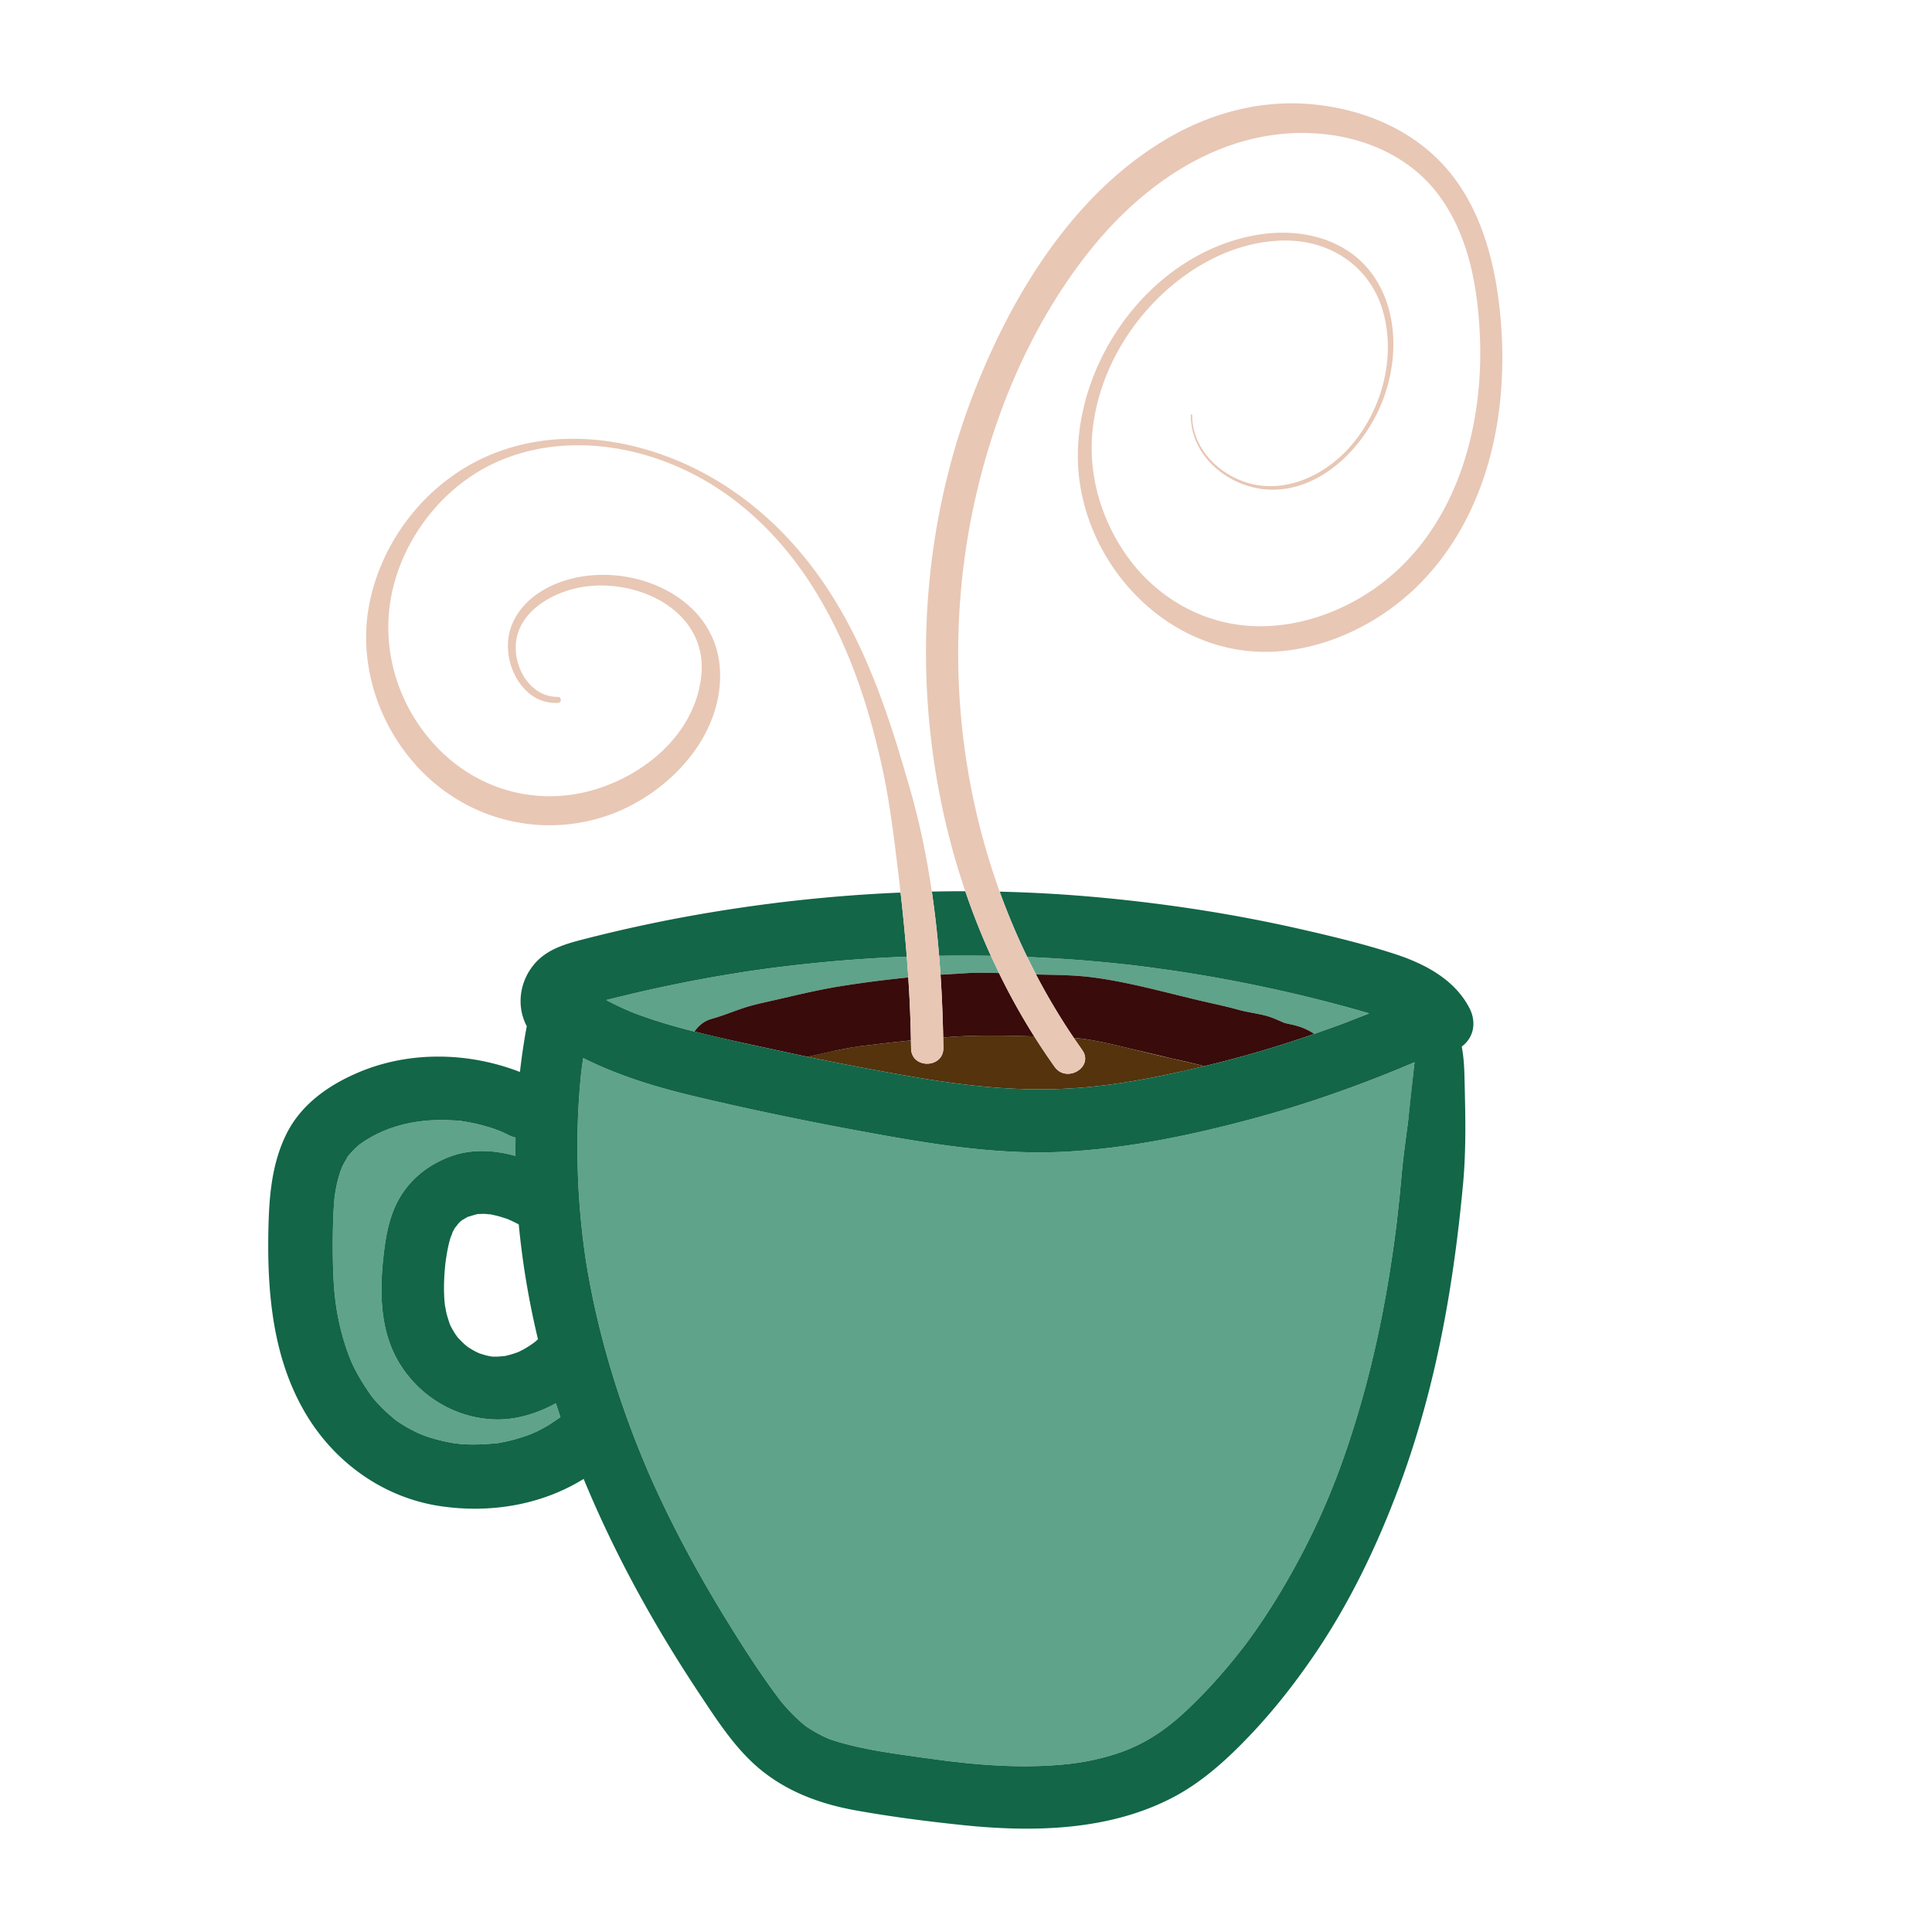 <svg xmlns="http://www.w3.org/2000/svg" viewBox="0 0 2100 2100" xmlns:v="https://vecta.io/nano"><path d="M1316.332 1090.334c10.296 2.284 20.562 4.707 30.735 7.489 10.314 2.82 21.05 3.85 31.27 6.915 6.261 1.878 12.159 4.823 18.2 7.284.189.031.421.075.733.142l5.259 1.18c9.767 1.936 18.125 5.179 26.074 10.498l28.84-10.314 30.878-12.006-7.322-2.133a1605.36 1605.36 0 0 0-110.385-27.298 1614.22 1614.22 0 0 0-98.619-17.548l-26.183-3.607-11.235-1.414-4.607-.556-1.059-.119a1641.67 1641.67 0 0 0-50.686-4.914c-20.545-1.665-41.124-2.889-61.718-3.768l9.583 19.054c20.749.492 41.34.48 62.018 3.193 43.179 5.665 85.741 18.498 128.226 27.923zm-295.545-51.425l1.525 20.554 30.826-1.83c10.93-.503 21.833-.329 32.734.056l-8.841-18.764c-18.746-.341-37.497-.326-56.244-.016zm-247.405 68.603c11.538-3.209 22.584-7.718 33.908-11.568 11.135-3.787 22.579-6.071 34.024-8.696 23.612-5.416 47.151-11.21 71.083-15.075 24.723-3.992 49.767-7.223 74.872-9.72l-1.641-22.581-7.02.245c-33.28 1.421-66.515 3.873-99.643 7.35-16.265 1.707-32.504 3.661-48.71 5.862l-14.957 2.103-5.605.824c.831-.124 4.094-.632-.037.005l-24.24 3.945a1607.68 1607.68 0 0 0-98.254 19.936l-28.236 6.834c3.079 1.642 6.174 3.253 9.308 4.79a328.89 328.89 0 0 0 10.835 5.069l6.266 2.719 2.176.896 3.88 1.491 4.805 1.778 11.295 3.922c15.594 5.198 31.423 9.618 47.358 13.645 4.436-6.544 10.961-11.667 18.533-13.773zm-170.116 418.289c-19.871 10.769-42.707 17.813-65.505 17.068-41.221-1.347-78.866-23.237-101.449-57.623-24.391-37.139-24.039-83.207-18.792-125.578 2.532-20.439 6.922-41.473 17.843-59.275 12.006-19.571 29.282-33.087 50.299-41.833 24.208-10.074 49.989-9.027 74.514-2.099l.185-19.918c-2.477-.64-4.897-1.499-7.189-2.631-3.262-1.611-6.553-3.162-9.894-4.604-.689-.197-5.813-2.149-6.068-2.235a198.67 198.67 0 0 0-22.228-6.137c-4.322-.93-8.671-1.614-13.025-2.362l-1.984-.358-2.045-.101c-7.749-.451-15.439-.863-23.207-.648-27.322.753-53.479 7.269-76.243 21.428a119.27 119.27 0 0 0-8.375 5.704c-.498.573-4.195 3.825-4.56 4.186-2.23 2.201-4.269 4.536-6.336 6.885a44.03 44.03 0 0 1-1.255 1.377 36.35 36.35 0 0 1-.913 1.86c-1.46 2.811-3.199 5.459-4.608 8.309-.347.702-2.591 6.673-2.342 5.702-1.689 5.195-3.148 10.437-4.273 15.796-.879 4.185-1.529 8.398-2.168 12.625.215-1.421.61-6.78-.024.239a393.51 393.51 0 0 0-1.261 19.263 812.22 812.22 0 0 0-.594 43.979c.44 33.395 2.321 58.197 10.782 88.285 1.973 7.016 4.245 13.948 6.832 20.761.799 2.104 1.663 4.182 2.521 6.262.431.871 2.309 5.07 2.556 5.569 5.619 11.378 12.352 21.91 19.695 32.232l.968 1.259 3.434 3.99a178.61 178.61 0 0 0 6.534 6.948c4.53 4.564 9.353 8.741 14.273 12.871l.63.528c1.948 1.355 3.9 2.7 5.902 3.977 4.625 2.95 9.407 5.652 14.311 8.109 2.2 1.102 4.432 2.122 6.675 3.124-.686-.341 4.155 1.686 5.198 2.049 5.245 1.828 10.576 3.407 15.966 4.748a190.77 190.77 0 0 0 16.417 3.319c1.616.254 10.936 1.083 1.767.332l8.398.654c12.242.695 24.3-.026 36.478-1.234l.837-.08.945-.205 8.225-1.682c5.437-1.234 10.822-2.701 16.131-4.404a184.22 184.22 0 0 0 10.455-3.704c1.019-.396 5.71-2.546 5.136-2.23 3.83-1.883 7.608-3.852 11.298-6.014 4.728-2.771 9.132-5.935 13.677-8.977l1.021-.671.341-.308-4.959-15.048-.947.522zm29.293-366.378l-.698 5.526-.062.517-.167 1.651c-3.651 35.16-4.659 70.441-3.596 105.766.542 17.999 1.701 35.977 3.437 53.9a851.25 851.25 0 0 0 3.154 27.77l1.785 12.918.124.846 1.078 6.698c11.457 69.277 31.304 136.972 57.517 202.071 6.846 17.002 12.054 29.047 18.443 42.91a1217.05 1217.05 0 0 0 22.681 46.541c15.697 30.571 32.634 60.499 50.568 89.812 17.404 28.446 35.398 56.786 55.097 83.711l5.185 6.928.996 1.324a219.78 219.78 0 0 0 6.66 7.79c5.252 5.871 10.811 11.465 16.791 16.598.519.446 3.725 3.051 3.706 3.136l2.668 1.811c3.255 2.168 6.601 4.194 10.026 6.081 3.391 1.868 6.866 3.581 10.391 5.178l2.791 1.219 2.833 1.035c31.865 10.351 64.992 14.536 98.061 19.217l28.947 3.888 19.956 2.207c18.643 1.822 37.353 3.063 56.087 3.314 18.656.25 37.334-.484 55.879-2.584 14.284-1.617 29.832-4.64 46.61-9.699 31.02-9.354 55.519-25.3 79.049-47.266 23.003-21.474 43.994-45.158 63.196-70.069l3.463-4.542 1.203-1.621 6.715-9.352a693.85 693.85 0 0 0 12.997-19.095c8.813-13.42 17.173-27.137 25.089-41.104 33.21-58.594 54.505-110.831 73.577-173.739 20.972-69.173 34.643-140.436 43.455-212.128l2.809-25.404 2.358-24.941c1.77-20.221 4.688-40.236 7.25-60.364 1.994-15.661 3.898-34.19 5.555-51.463.385-4.012.864-7.942 1.393-11.852-57.279 24.422-115.981 45.245-176.184 61.469-65.414 17.628-133.009 31.724-200.761 35.674-69.864 4.074-139.547-6.73-208.105-19.092-66.3-11.954-132.376-25.469-197.92-41.06-42.014-9.994-82.828-22.48-120.765-41.525l-1.322 9.394z" fill="#5fa38a"/><path d="M1030.582 1127.259l-5.387.439.208 11.243c.303 22.618-34.793 23.201-35.096.613l-.16-8.67-22.716 2.418-33.459 4.01c-6.232.823-3.654.456-9.841 1.554l-15.008 2.886c-10.51 2.157-20.966 4.56-31.413 6.996 38.915 8.018 77.955 15.438 117.111 22.131 63.589 10.871 124.94 17.146 191.58 10.349 31.487-3.211 57.142-7.858 89.755-14.82 11.083-2.366 22.122-4.932 33.138-7.592l-35.377-8.259c-20.371-4.39-40.502-9.785-60.81-14.446-10.757-2.469-21.563-4.739-32.46-6.502-3.746-.606-8.248-1.101-13.446-1.468l9.103 13.157c13.129 18.48-16.992 36.547-29.995 18.243a730.24 730.24 0 0 1-22.112-32.998c-31.221-1.006-62.459-1.651-93.615.717z" fill="#54330d"/><path d="M1053.138 1057.632l-30.826 1.83c1.509 22.791 2.431 45.57 2.883 68.235l5.387-.439c31.156-2.368 62.394-1.723 93.615-.717-7.789-12.334-15.212-24.898-22.224-37.701a744.16 744.16 0 0 1-16.101-31.153c-10.9-.385-21.803-.559-32.734-.056zm-129.006 81.234l9.841-1.554 33.459-4.01 22.716-2.418c-.342-18.052-.978-36.095-1.999-54.122l-.881-14.308c-25.105 2.497-50.149 5.728-74.872 9.72-23.932 3.864-47.471 9.659-71.083 15.075-11.445 2.625-22.888 4.909-34.024 8.696-11.324 3.851-22.37 8.359-33.908 11.568-7.572 2.106-14.097 7.228-18.533 13.773 15.7 3.968 31.503 7.556 47.284 11.126l75.578 16.337 31.413-6.996 15.008-2.886zm288.976-2.756l60.81 14.446c11.846 2.553 23.613 5.403 35.377 8.259 19.543-4.72 38.987-9.847 58.288-15.478 20.501-5.981 40.839-12.512 61.02-19.496-7.949-5.319-16.307-8.562-26.074-10.498-1.764-.35-3.505-.806-5.259-1.18-.313-.067-.544-.11-.733-.142-6.041-2.462-11.939-5.407-18.2-7.284-10.22-3.065-20.956-4.095-31.27-6.915-10.173-2.782-20.439-5.205-30.735-7.489-42.484-9.425-85.046-22.258-128.226-27.923-20.678-2.713-41.27-2.701-62.018-3.193a706.92 706.92 0 0 0 41.113 68.923c5.199.367 9.7.861 13.446 1.468 10.897 1.763 21.703 4.033 32.46 6.502z" fill="#390b0a"/><path d="M1116.505 1040.163c20.594.878 41.173 2.102 61.718 3.768 16.92 1.371 33.816 3.019 50.686 4.914l1.059.119 4.607.556 11.235 1.414 26.183 3.607a1614.22 1614.22 0 0 1 98.619 17.548c37.099 7.797 73.93 16.895 110.385 27.298l7.322 2.133-30.878 12.006-28.84 10.314c-20.181 6.985-40.519 13.516-61.02 19.496-19.3 5.63-38.745 10.758-58.288 15.478l-33.138 7.592c-32.613 6.962-58.268 11.609-89.755 14.82-66.639 6.796-127.99.521-191.58-10.349-39.155-6.694-78.196-14.113-117.111-22.131l-75.578-16.337-47.284-11.126c-15.935-4.028-31.764-8.447-47.358-13.645l-11.295-3.922-4.805-1.778-3.88-1.491-2.176-.896-6.266-2.719a328.89 328.89 0 0 1-10.835-5.069c-3.134-1.536-6.229-3.147-9.308-4.79l28.236-6.834c32.533-7.665 65.306-14.314 98.254-19.936l24.24-3.945c4.131-.637.868-.128.037-.005l5.605-.824 14.957-2.103c16.206-2.201 32.445-4.155 48.71-5.862 33.128-3.477 66.363-5.928 99.643-7.35l7.02-.245c-1.832-23.265-4.111-46.507-6.737-69.685-73.951 3.123-147.701 11.215-220.748 24.004-40.399 7.073-80.527 15.699-120.266 25.845-20.039 5.116-41.333 10.414-55.776 26.41-17.052 18.886-21.433 46.419-9.535 68.951-3.055 16.537-5.503 33.144-7.411 49.792-55.439-21.565-119.581-23.014-174.671.134-32.865 13.81-63.06 34.698-79.281 67.523-15.508 31.381-18.56 66.194-19.385 100.692-1.673 69.926 4.192 142.504 40.937 203.845 31.618 52.783 84.403 90.514 145.615 99.686 54.216 8.124 110.014-1.055 156.044-29.541 20.461 49.606 44.367 97.847 70.873 144.422 17.513 30.774 36.196 60.874 55.803 90.356 19.716 29.645 40.099 61.309 68.435 83.502 29.588 23.173 64.151 35.47 100.869 42.054 38.318 6.87 77.209 11.896 115.919 15.921 76.994 8.005 159.968 6.351 229.899-30.75 32.907-17.458 61.123-43.937 86.399-70.973 23.56-25.199 44.87-52.532 64.404-80.949 39.098-56.878 69.153-119.283 93.307-183.817 25.526-68.198 43.021-139.194 54.867-210.984 6.545-39.664 11.409-79.627 15.122-119.651 3.556-38.334 2.477-76.972 1.556-115.431-.243-10.167-.707-19.957-2.381-30.014l-.568-3.753c.322-.236.66-.454.97-.702 12.766-10.224 14.715-26.661 7.417-40.853-16.187-31.479-48.992-48.473-81.255-58.971-32.814-10.678-66.664-18.836-100.282-26.532-72.442-16.584-145.993-27.954-219.979-34.848-36.346-3.387-72.76-5.498-109.185-6.371a732.93 732.93 0 0 0 29.902 70.981zm-361.86 151.391c65.544 15.591 131.62 29.106 197.92 41.06 68.558 12.361 138.24 23.166 208.105 19.092 67.752-3.951 135.347-18.047 200.761-35.674 60.203-16.224 118.905-37.046 176.184-61.469-.529 3.91-1.008 7.84-1.393 11.852l-5.555 51.463c-2.562 20.128-5.479 40.144-7.25 60.364l-2.358 24.941-2.809 25.404c-8.812 71.693-22.483 142.955-43.455 212.128-19.072 62.908-40.367 115.145-73.577 173.739-7.916 13.967-16.276 27.684-25.089 41.104a693.85 693.85 0 0 1-12.997 19.095l-6.715 9.352-1.203 1.621-3.463 4.542c-19.203 24.911-40.194 48.595-63.196 70.069-23.53 21.966-48.029 37.912-79.049 47.266-16.778 5.059-32.326 8.082-46.61 9.699-18.545 2.1-37.223 2.834-55.879 2.584-18.734-.251-37.444-1.492-56.087-3.314l-19.956-2.207-28.947-3.888c-33.07-4.682-66.197-8.867-98.061-19.217-.445-.144-2.085-.766-2.833-1.035l-2.791-1.219c-3.526-1.597-7-3.31-10.391-5.178-3.426-1.887-6.771-3.913-10.026-6.081l-2.668-1.811c.02-.086-3.187-2.691-3.706-3.136-5.979-5.133-11.539-10.727-16.791-16.598a219.78 219.78 0 0 1-6.66-7.79c-.152-.209-.456-.613-.996-1.324l-5.185-6.928c-19.698-26.925-37.693-55.265-55.097-83.711-17.934-29.313-34.87-59.241-50.568-89.812a1217.05 1217.05 0 0 1-22.681-46.541c-6.389-13.863-11.597-25.908-18.443-42.91-26.213-65.099-46.06-132.794-57.517-202.071l-1.078-6.698-.124-.846-1.785-12.918a851.25 851.25 0 0 1-3.154-27.77c-1.736-17.922-2.896-35.901-3.437-53.9-1.063-35.326-.055-70.606 3.596-105.766l.167-1.651.062-.517.698-5.526 1.322-9.394c37.937 19.046 78.751 31.532 120.765 41.525zm-145.814 349.082l-1.021.671c-4.545 3.042-8.949 6.206-13.677 8.977-3.69 2.162-7.468 4.131-11.298 6.014.574-.317-4.117 1.834-5.136 2.23-3.446 1.34-6.934 2.573-10.455 3.704-5.309 1.704-10.694 3.17-16.131 4.404-2.732.62-5.487 1.1-8.225 1.682l-.945.205-.837.08c-12.178 1.208-24.235 1.928-36.478 1.234-2.806-.159-5.598-.425-8.398-.654 9.168.75-.152-.078-1.767-.332a190.77 190.77 0 0 1-16.417-3.319c-5.39-1.341-10.721-2.92-15.966-4.748-1.043-.363-5.884-2.39-5.198-2.049-2.242-1.002-4.475-2.022-6.675-3.124-4.904-2.457-9.686-5.159-14.311-8.109-2.003-1.277-3.954-2.621-5.902-3.977l-.63-.528c-4.921-4.13-9.743-8.307-14.273-12.871a178.61 178.61 0 0 1-6.534-6.948 182.95 182.95 0 0 1-3.434-3.99l-.968-1.259c-7.343-10.323-14.077-20.854-19.695-32.232-.246-.499-2.125-4.698-2.556-5.569l-2.521-6.262c-2.587-6.813-4.86-13.745-6.832-20.761-8.461-30.088-10.342-54.89-10.782-88.285a812.22 812.22 0 0 1 .594-43.979 393.51 393.51 0 0 1 1.261-19.263c.634-7.02.238-1.66.024-.239.639-4.227 1.289-8.44 2.168-12.625 1.125-5.359 2.583-10.601 4.273-15.796-.248.972 1.995-5 2.342-5.702 1.409-2.85 3.147-5.498 4.608-8.309a36.35 36.35 0 0 0 .913-1.86 44.03 44.03 0 0 0 1.255-1.377c2.067-2.35 4.106-4.685 6.336-6.885.365-.361 4.062-3.613 4.56-4.186a119.27 119.27 0 0 1 8.375-5.704c22.764-14.159 48.921-20.675 76.243-21.428 7.768-.214 15.458.197 23.207.648l2.045.101 1.984.358c4.354.748 8.703 1.432 13.025 2.362a198.67 198.67 0 0 1 22.228 6.137c.254.087 5.379 2.038 6.068 2.235 3.34 1.442 6.632 2.993 9.894 4.604 2.292 1.132 4.712 1.99 7.189 2.631l-.185 19.918c-24.524-6.928-50.306-7.975-74.514 2.099-21.017 8.746-38.293 22.263-50.299 41.833-10.921 17.802-15.312 38.836-17.843 59.275-5.248 42.371-5.6 88.439 18.792 125.578 22.583 34.386 60.228 56.276 101.449 57.623 22.798.745 45.635-6.299 65.505-17.068l.947-.522 4.959 15.048-.341.308zm-67.707-66.061l-5.708.043c-.346-.026-.653-.056-.829-.09-1.834-.351-3.665-.68-5.481-1.113-2.869-.685-5.63-1.625-8.429-2.512-1.457-.749-2.982-1.403-4.428-2.173-2.531-1.347-4.946-2.859-7.379-4.369a22.35 22.35 0 0 1-.737-.512l-2.573-2.139c-2.567-2.255-4.891-4.705-7.289-7.131-.405-.41-1.093-1.302-1.535-1.89l-1.218-1.714c-1.682-2.479-3.238-5.034-4.668-7.667-.371-.682-.711-1.38-1.066-2.07-.299-.706-1.025-2.341-1.199-2.89-1.197-3.761-2.448-7.465-3.389-11.304-.368-1.503-1.747-10.045-1.464-6.954-.338-3.089-.638-6.178-.823-9.281-.481-8.074-.363-16.183.103-24.255.234-4.046.596-8.079.981-12.113l.056-.588.523-3.917c1.104-7.805 2.505-15.584 4.682-23.168.431-1.5 3.228-8.246 2.455-6.966 1.029-2.013 2.115-3.985 3.257-5.934-.927 1.773 2.913-3.691 4.223-4.984.714-.705 1.462-1.372 2.205-2.045.335-.217.767-.488 1.34-.823l5.057-2.972c.125-.072.211-.115.325-.178 3.587-1.086 7.056-2.288 10.727-3.155a8.51 8.51 0 0 1 .756-.115l3.103-.098a79.54 79.54 0 0 1 4.314-.057c-.022 0 4.721.452 6.069.493l1.869.379c2.236.536 4.482.999 6.703 1.597 2.233.601 4.422 1.324 6.631 2.007 1.004.311 2.997 1.017 3.005.981 4.288 1.763 8.473 3.807 12.579 6.002 3.965 41.977 11.031 83.707 20.87 124.791l-1.9 1.787c-.073.068-.751.632-1.373 1.156l-3.036 2.216a113.79 113.79 0 0 1-9.298 5.835c-1.248.699-4.989 2.494-5.03 2.619-5.259 2.073-10.688 3.655-16.219 4.813.982-.322-4.862.412-6.762.455zm-32.963-151.733c2.396-1.328 2.327-.771 0 0h0zm512.626-283.933c18.747-.311 37.497-.326 56.244.016-10.417-22.931-19.681-46.366-27.793-70.194a1628.91 1628.91 0 0 0-36.382.377c3.405 23.159 6.006 46.463 7.931 69.801z" fill="#136648"/><path d="M985.627 1039.872l1.641 22.581.881 14.308c1.021 18.027 1.658 36.07 1.999 54.122l.16 8.67c.303 22.588 35.4 22.005 35.096-.613l-.208-11.243c-.452-22.664-1.374-45.443-2.883-68.235l-1.525-20.554c-1.925-23.338-4.526-46.642-7.931-69.801-5.49-37.34-13.056-74.296-23.377-110.345-21.671-75.692-45.756-151.194-89.208-217.656-40.991-62.698-97.368-113.511-167.183-141.81-63.585-25.774-136.071-31.737-200.327-4.817-65.541 27.458-114.806 87.689-130.267 156.953-15.532 69.584 9.966 143.903 61.515 192.45 52.615 49.55 127.697 66.153 196.176 42.638 65.162-22.376 126.324-85.689 122.369-158.628-4.004-73.853-82.633-111.775-149.209-101.347-31.413 4.92-63.922 21.356-76.76 52.145-10.05 24.103-2.695 55.327 16.385 73.044 9.286 8.622 20.889 12.924 33.541 12.268 4.174-.217 4.092-6.531-.114-6.51-29.589.152-47.903-30.96-45.642-58.024 2.763-33.065 35.777-53.246 65.169-60.003 61.806-14.209 144.098 22.138 136.314 95.3-6.764 63.579-62.999 109.65-121.544 125.072-58.523 15.417-118.937-1.27-161.9-43.714-44.603-44.064-65.491-107.671-53.258-169.408 12.573-63.453 58.358-121.002 118.181-146.19 60.393-25.428 129.611-19.807 189.184 5.192 63.577 26.679 113.944 74.482 150.528 132.285 38.319 60.545 60.999 128.94 75.97 198.624 8.121 37.798 12.704 76.773 17.34 115.132l2.151 18.43c2.625 23.179 4.905 46.421 6.737 69.685zm345.556-526.89c-20.795-13.98-35.559-36.34-35.266-61.925.011-1.003-1.545-.975-1.557.027-.532 46.477 44.476 81.202 88.766 81.201 51.522-.001 94.294-41.768 115.019-85.737 20.418-43.316 23.845-98.925-1.53-141.02-27.08-44.923-80.339-58.551-129.576-50.31-108.472 18.155-190.162 123.633-195.26 230.746-5.135 107.882 78.633 212.601 187.769 221.906 54.728 4.666 110.703-15.532 154.323-47.893 47.109-34.95 79.669-84.399 98.519-139.596 19.413-56.845 24.054-118.984 18.284-178.54-5.732-59.173-22.043-121.053-64.203-165.104-36.984-38.642-88.746-58.836-141.316-63.491-55.42-4.907-110.026 9.863-157.614 38.074-100.442 59.546-166.598 167.381-208.27 273.615-41.729 106.378-58.457 222.787-51.042 336.697 4.587 70.463 18.275 140.318 41.009 207.096 8.112 23.828 17.375 47.264 27.793 70.194l8.841 18.764a744.16 744.16 0 0 0 16.101 31.153c7.012 12.803 14.435 25.367 22.224 37.701a730.24 730.24 0 0 0 22.112 32.998c13.004 18.304 43.125.238 29.995-18.243l-9.103-13.157a707.04 707.04 0 0 1-41.113-68.923 721.45 721.45 0 0 1-9.583-19.054c-11.208-23.112-21.178-46.81-29.902-70.981-12.917-35.788-23.112-72.607-30.543-110.091-19.914-100.455-19.406-205.461 1.575-305.691 21.008-100.357 62.323-199.745 126.487-280.379 62.344-78.347 153.113-138.728 257.176-127.019 45.78 5.151 90.338 25.424 119.373 61.97 35.029 44.091 45.539 102.36 47.902 157.227 4.559 105.856-29.344 220.579-122.914 280.194-41.159 26.223-91.69 40.452-140.534 33.566-48.26-6.804-91.219-34.342-119.552-73.782-29.15-40.576-43.722-91.235-37.582-141.07 6.324-51.32 31.283-99.509 67.188-136.389 35.964-36.94 84.438-64.234 136.813-66.199 53.141-1.993 99.046 28.056 112.261 80.598 12.339 49.06-2.679 103.561-35.219 141.683-34.275 40.153-90.803 60.809-137.851 29.182z" fill="#e8c7b5"/></svg>